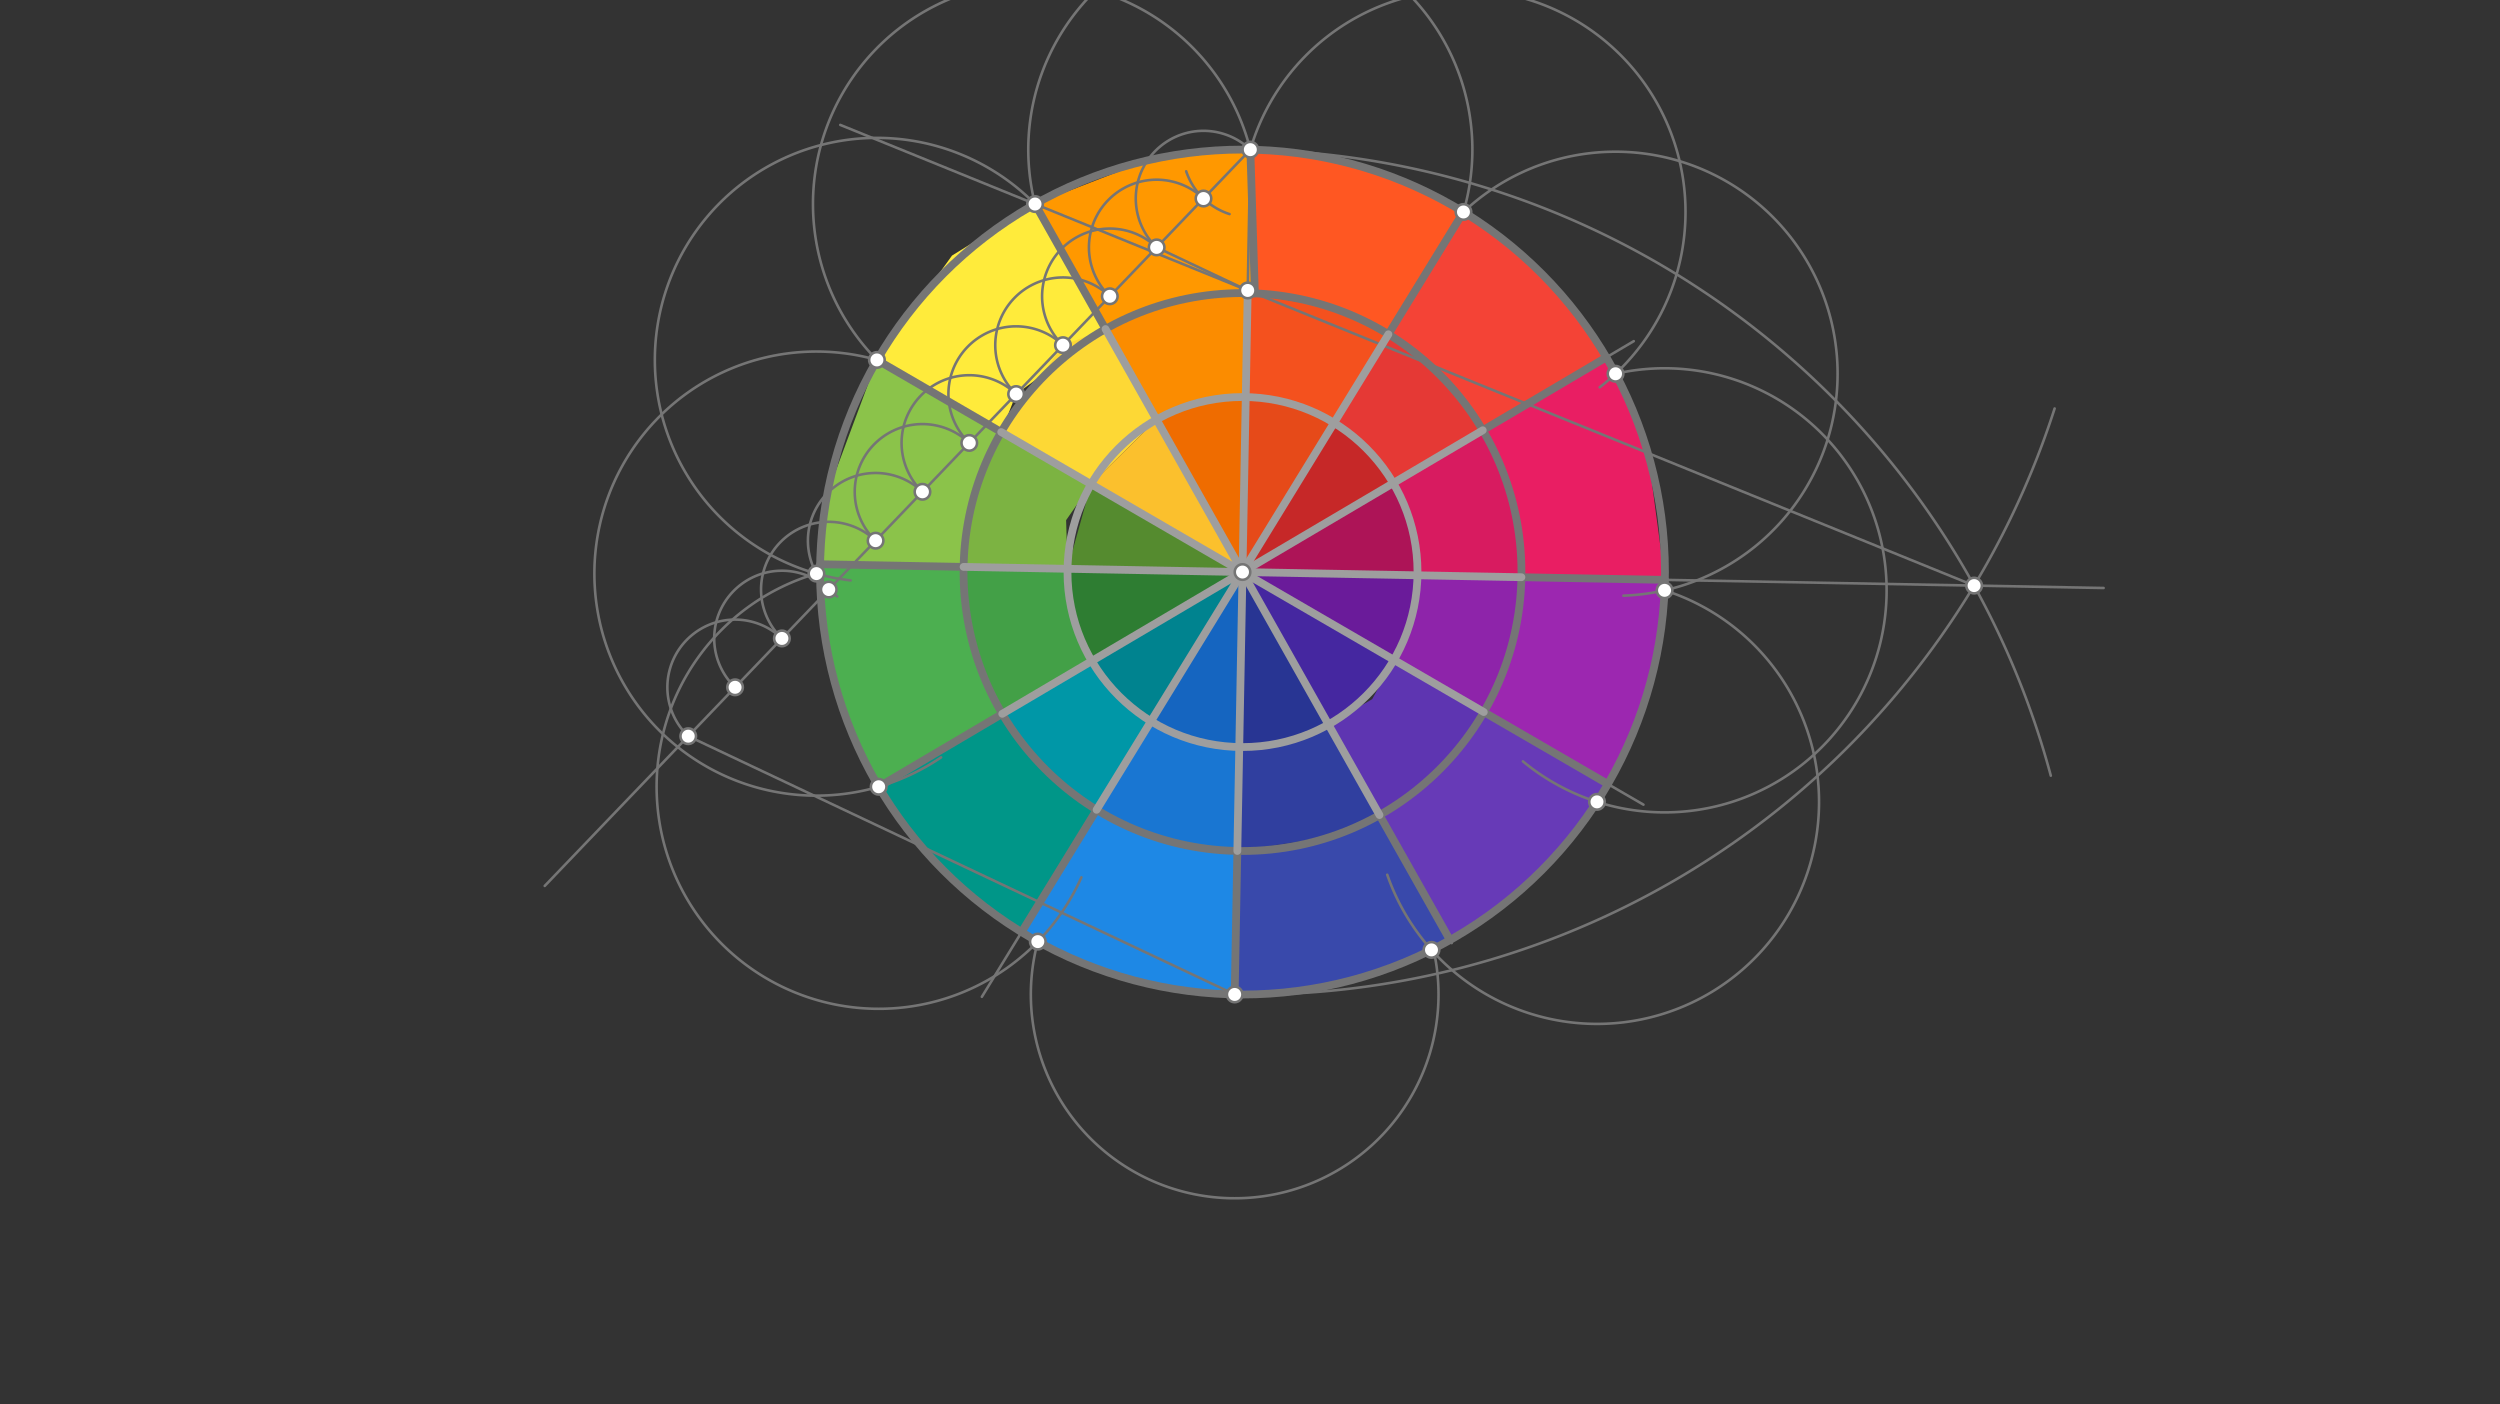 <svg xmlns="http://www.w3.org/2000/svg" class="svg--816" height="100%" preserveAspectRatio="xMidYMid meet" viewBox="0 0 963.78 541.417" width="100%"><rect x="0" y="0" width="963.78" height="541.417" fill="#333333" stroke="none"/><defs><marker id="marker-arrow" markerHeight="16" markerUnits="userSpaceOnUse" markerWidth="24" orient="auto-start-reverse" refX="24" refY="4" viewBox="0 0 24 8"><path d="M 0 0 L 24 4 L 0 8 z" stroke="inherit"></path></marker></defs><g class="aux-layer--949"></g><g class="main-layer--75a"><g class="element--733"><g fill="#FFEB3B" opacity="1"><path d="M 338.128 138.799 L 367 98.531 L 399.018 78.659 L 426.187 126.852 L 391.726 151.907 L 385.981 166.563 L 338.128 138.799 Z" stroke="none"></path></g></g><g class="element--733"><g fill="#E91E63" opacity="1"><path d="M 571.616 165.876 L 619.263 137.759 L 635.269 174.651 L 641.837 223.547 L 586.522 222.522 L 571.616 165.876 Z" stroke="none"></path></g></g><g class="element--733"><g fill="#1E88E5" opacity="1"><path d="M 422.755 312.191 L 422.755 312.191 L 422.755 312.191 A 107.541 107.541 0 0 0 477.009 328.054 L 475.984 383.368 L 475.984 383.368 L 475.984 383.368 A 162.865 162.865 0 0 1 393.82 359.345 L 422.755 312.191 Z" stroke="none"></path></g></g><g class="element--733"><g fill="#FF5722" opacity="1"><path d="M 482.016 57.694 L 482.016 57.694 L 482.016 57.694 A 162.865 162.865 0 0 1 564.18 81.717 L 535.245 128.871 L 513.234 118.585 L 483.775 113.097 L 482.016 57.694 Z" stroke="none"></path></g></g><g class="element--733"><g fill="#4CAF50" opacity="1"><path d="M 316.163 217.516 L 371.478 218.54 L 371.478 218.54 L 371.478 218.54 A 107.541 107.541 0 0 0 386.384 275.186 L 338.737 303.304 L 338.737 303.304 L 338.737 303.304 A 162.865 162.865 0 0 1 316.163 217.516 Z" stroke="none"></path></g></g><g class="element--733"><g fill="#673AB7" opacity="1"><path d="M 531.813 314.211 L 531.813 314.211 L 531.813 314.211 A 107.541 107.541 0 0 0 572.019 274.499 L 619.872 302.263 L 619.872 302.263 L 619.872 302.263 A 162.865 162.865 0 0 1 558.982 362.404 L 531.813 314.211 Z" stroke="none"></path></g></g><g class="element--733"><g fill="#F44336" opacity="1"><path d="M 535.245 128.871 L 564.18 81.717 L 564.18 81.717 L 564.18 81.717 A 162.865 162.865 0 0 1 619.263 137.759 L 571.616 165.876 L 535.245 128.871 Z" stroke="none"></path></g></g><g class="element--733"><g fill="#9C27B0" opacity="1"><path d="M 586.522 222.522 L 586.522 222.522 L 586.522 222.522 A 107.541 107.541 0 0 1 572.019 274.499 L 619.872 302.263 L 619.872 302.263 L 619.872 302.263 A 162.865 162.865 0 0 0 641.837 223.547 L 586.522 222.522 Z" stroke="none"></path></g></g><g class="element--733"><g fill="#FF9800" opacity="1"><path d="M 399.018 78.659 L 442.395 61.833 L 482.016 57.694 L 483.775 113.097 L 483.775 113.097 L 483.775 113.097 A 107.541 107.541 0 0 0 426.187 126.852 L 399.018 78.659 Z" stroke="none"></path></g></g><g class="element--733"><g fill="#8BC34A" opacity="1"><path d="M 338.128 138.799 L 385.981 166.563 L 385.981 166.563 L 385.981 166.563 A 107.541 107.541 0 0 0 371.478 218.54 L 316.163 217.516 L 319.009 190.071 L 338.128 138.799 Z" stroke="none"></path></g></g><g class="element--733"><g fill="#009688" opacity="1"><path d="M 386.384 275.186 L 386.384 275.186 L 386.384 275.186 A 107.541 107.541 0 0 0 422.755 312.191 L 393.82 359.345 L 393.82 359.345 L 393.82 359.345 A 162.865 162.865 0 0 1 338.737 303.304 L 338.737 303.304 L 386.384 275.186 Z" stroke="none"></path></g></g><g class="element--733"><g fill="#3949AB" opacity="1"><path d="M 477.009 328.054 L 513.234 322.477 L 531.813 314.211 L 558.982 362.404 L 558.982 362.404 L 558.982 362.404 A 162.865 162.865 0 0 1 475.984 383.368 L 477.009 328.054 Z" stroke="none"></path></g></g><g class="element--733"><g fill="#FDD835" opacity="1"><path d="M 385.981 166.563 L 409.784 133.065 L 426.187 126.852 L 445.867 161.759 L 420.642 186.673 L 385.981 166.563 Z" stroke="none"></path></g></g><g class="element--733"><g fill="#FBC02D" opacity="1"><path d="M 420.642 186.673 L 445.867 161.759 L 479 220.531 L 420.642 186.673 Z" stroke="none"></path></g></g><g class="element--733"><g fill="#FB8C00" opacity="1"><path d="M 426.187 126.852 L 426.187 126.852 L 426.187 126.852 A 107.541 107.541 0 0 1 480.991 113.009 L 480.249 153.074 L 480.249 153.074 L 480.249 153.074 A 67.469 67.469 0 0 0 445.867 161.759 L 426.187 126.852 Z" stroke="none"></path></g></g><g class="element--733"><g fill="#EF6C00" opacity="1"><path d="M 445.867 161.759 L 445.867 161.759 L 445.867 161.759 A 67.469 67.469 0 0 1 480.249 153.074 L 479 220.531 L 445.867 161.759 Z" stroke="none"></path></g></g><g class="element--733"><g fill="#F4511E" opacity="1"><path d="M 480.991 113.009 L 513.234 118.585 L 535.245 128.871 L 514.287 163.026 L 514.287 163.026 L 514.287 163.026 A 67.469 67.469 0 0 0 480.249 153.074 L 480.991 113.009 Z" stroke="none"></path></g></g><g class="element--733"><g fill="#E64A19" opacity="1"><path d="M 480.249 153.074 L 480.249 153.074 L 480.249 153.074 A 67.469 67.469 0 0 1 514.287 163.026 L 479 220.531 L 480.249 153.074 Z" stroke="none"></path></g></g><g class="element--733"><g fill="#E53935" opacity="1"><path d="M 535.245 128.871 L 550.512 140.213 L 571.616 165.876 L 537.105 186.242 L 537.105 186.242 L 537.105 186.242 A 67.469 67.469 0 0 0 514.287 163.026 L 535.245 128.871 Z" stroke="none"></path></g></g><g class="element--733"><g fill="#C62828" opacity="1"><path d="M 479 220.531 L 514.287 163.026 L 514.287 163.026 L 514.287 163.026 A 67.469 67.469 0 0 1 537.105 186.242 L 479 220.531 Z" stroke="none"></path></g></g><g class="element--733"><g fill="#D81B60" opacity="1"><path d="M 537.105 186.242 L 571.616 165.876 L 571.616 165.876 L 571.616 165.876 A 107.541 107.541 0 0 1 586.522 222.522 L 546.457 221.78 L 546.457 221.78 L 546.457 221.78 A 67.469 67.469 0 0 0 537.105 186.242 Z" stroke="none"></path></g></g><g class="element--733"><g fill="#AD1457" opacity="1"><path d="M 479 220.531 L 537.105 186.242 L 537.105 186.242 L 537.105 186.242 A 67.469 67.469 0 0 1 546.457 221.78 L 479 220.531 Z" stroke="none"></path></g></g><g class="element--733"><g fill="#8E24AA" opacity="1"><path d="M 586.522 222.522 L 586.522 222.522 L 586.522 222.522 A 107.541 107.541 0 0 1 572.019 274.499 L 537.358 254.39 L 537.358 254.39 L 537.358 254.39 A 67.469 67.469 0 0 0 546.457 221.78 L 586.522 222.522 Z" stroke="none"></path></g></g><g class="element--733"><g fill="#6A1B9A" opacity="1"><path d="M 479 220.531 L 546.457 221.78 L 546.457 221.78 L 546.457 221.78 A 67.469 67.469 0 0 1 537.358 254.39 L 484 226.531 Z" stroke="none"></path></g></g><g class="element--733"><g fill="#5E35B1" opacity="1"><path d="M 537.358 254.39 L 572.019 274.499 L 572.019 274.499 L 572.019 274.499 A 107.541 107.541 0 0 1 531.813 314.211 L 512.133 279.304 L 529 269.531 L 537.358 254.39 Z" stroke="none"></path></g></g><g class="element--733"><g fill="#4527A0" opacity="1"><path d="M 479 220.531 L 512.133 279.304 L 512.133 279.304 L 512.133 279.304 A 67.469 67.469 0 0 0 537.358 254.39 L 479 220.531 Z" stroke="none"></path></g></g><g class="element--733"><g fill="#303F9F" opacity="1"><path d="M 477.751 287.988 L 477.009 328.054 L 513.234 322.477 L 531.813 314.211 L 512.133 279.304 L 477.751 287.988 Z" stroke="none"></path></g></g><g class="element--733"><g fill="#283593" opacity="1"><path d="M 479 220.531 L 477.751 287.988 L 477.751 287.988 L 477.751 287.988 A 67.469 67.469 0 0 0 512.133 279.304 L 479 220.531 Z" stroke="none"></path></g></g><g class="element--733"><g fill="#1976D2" opacity="1"><path d="M 422.755 312.191 L 422.755 312.191 L 422.755 312.191 A 107.541 107.541 0 0 0 477.009 328.054 L 477.751 287.988 L 477.751 287.988 L 477.751 287.988 A 67.469 67.469 0 0 1 443.713 278.036 L 422.755 312.191 Z" stroke="none"></path></g></g><g class="element--733"><g fill="#1565C0" opacity="1"><path d="M 443.713 278.036 L 479 220.531 L 477.751 287.988 L 477.751 287.988 L 477.751 287.988 A 67.469 67.469 0 0 1 443.713 278.036 Z" stroke="none"></path></g></g><g class="element--733"><g fill="#0097A7" opacity="1"><path d="M 386.384 275.186 L 386.384 275.186 L 386.384 275.186 A 107.541 107.541 0 0 0 422.755 312.191 L 443.713 278.036 L 443.713 278.036 L 443.713 278.036 A 67.469 67.469 0 0 1 420.895 254.821 L 386 276.531 Z" stroke="none"></path></g></g><g class="element--733"><g fill="#00838F" opacity="1"><path d="M 420.895 254.821 L 479 220.531 L 443.713 278.036 L 443.713 278.036 L 443.713 278.036 A 67.469 67.469 0 0 1 420.895 254.821 Z" stroke="none"></path></g></g><g class="element--733"><g fill="#43A047" opacity="1"><path d="M 371.478 218.54 L 371.478 218.54 L 371.478 218.54 A 107.541 107.541 0 0 0 386.384 275.186 L 420.895 254.821 L 420.895 254.821 L 420.895 254.821 A 67.469 67.469 0 0 1 411.543 219.282 L 371.478 218.54 Z" stroke="none"></path></g></g><g class="element--733"><g fill="#2E7D32" opacity="1"><path d="M 411.543 219.282 L 411.543 219.282 L 411.543 219.282 A 67.469 67.469 0 0 0 420.895 254.821 L 479 220.531 L 411.543 219.282 Z" stroke="none"></path></g></g><g class="element--733"><g fill="#7CB342" opacity="1"><path d="M 385.981 166.563 L 385.981 166.563 L 385.981 166.563 A 107.541 107.541 0 0 0 371.478 218.54 L 411.543 219.282 L 411 200.531 L 420.642 186.673 L 385.981 166.563 Z" stroke="none"></path></g></g><g class="element--733"><g fill="#558B2F" opacity="1"><path d="M 420.642 186.673 L 411.543 219.282 L 479 220.531 L 420.642 186.673 Z" stroke="none"></path></g></g><g class="element--733"><g class="center--a87"><line x1="475" y1="220.531" x2="483" y2="220.531" stroke="#757575" stroke-width="1" stroke-linecap="round"></line><line x1="479" y1="216.531" x2="479" y2="224.531" stroke="#757575" stroke-width="1" stroke-linecap="round"></line><circle class="hit--87b" cx="479" cy="220.531" r="4" stroke="none" fill="transparent"></circle></g><circle cx="479" cy="220.531" fill="none" r="162.865" stroke="#757575" stroke-dasharray="none" stroke-width="1"></circle></g><g class="element--733"><g class="center--a87"><line x1="475" y1="220.531" x2="483" y2="220.531" stroke="#757575" stroke-width="1" stroke-linecap="round"></line><line x1="479" y1="216.531" x2="479" y2="224.531" stroke="#757575" stroke-width="1" stroke-linecap="round"></line><circle class="hit--87b" cx="479" cy="220.531" r="4" stroke="none" fill="transparent"></circle></g><circle cx="479" cy="220.531" fill="none" r="107.541" stroke="#757575" stroke-dasharray="none" stroke-width="1"></circle></g><g class="element--733"><line stroke="#757575" stroke-dasharray="none" stroke-linecap="round" stroke-width="1" x1="479" x2="316.163" y1="220.531" y2="217.516"></line></g><g class="element--733"><line stroke="#757575" stroke-dasharray="none" stroke-linecap="round" stroke-width="1" x1="479" x2="641.837" y1="220.531" y2="223.547"></line></g><g class="element--733"><line stroke="#757575" stroke-dasharray="none" stroke-linecap="round" stroke-width="1" x1="479" x2="482.016" y1="220.531" y2="57.694"></line></g><g class="element--733"><line stroke="#757575" stroke-dasharray="none" stroke-linecap="round" stroke-width="1" x1="479" x2="475.984" y1="220.531" y2="383.368"></line></g><g class="element--733"><path d="M 482.016 57.694 A 325.73 325.73 0 0 1 790.606 299.028" fill="none" stroke="#757575" stroke-dasharray="none" stroke-linecap="round" stroke-width="1"></path></g><g class="element--733"><path d="M 475.984 383.368 A 325.73 325.73 0 0 0 792.082 157.489" fill="none" stroke="#757575" stroke-dasharray="none" stroke-linecap="round" stroke-width="1"></path></g><g class="element--733"><line stroke="#757575" stroke-dasharray="none" stroke-linecap="round" stroke-width="1" x1="641.837" x2="810.96" y1="223.547" y2="226.679"></line></g><g class="element--733"><line stroke="#757575" stroke-dasharray="none" stroke-linecap="round" stroke-width="1" x1="482.016" x2="210" y1="57.694" y2="341.531"></line></g><g class="element--733"><path d="M 474 82.531 A 26.098 26.098 0 0 1 457.286 66.037" fill="none" stroke="#757575" stroke-dasharray="none" stroke-linecap="round" stroke-width="1"></path></g><g class="element--733"><path d="M 482.016 57.694 A 26.098 26.098 0 0 0 445.9 95.379" fill="none" stroke="#757575" stroke-dasharray="none" stroke-linecap="round" stroke-width="1"></path></g><g class="element--733"><path d="M 463.958 76.537 A 26.098 26.098 0 0 0 427.842 114.222" fill="none" stroke="#757575" stroke-dasharray="none" stroke-linecap="round" stroke-width="1"></path></g><g class="element--733"><path d="M 445.9 95.379 A 26.098 26.098 0 0 0 409.784 133.065" fill="none" stroke="#757575" stroke-dasharray="none" stroke-linecap="round" stroke-width="1"></path></g><g class="element--733"><path d="M 427.842 114.222 A 26.098 26.098 0 0 0 391.726 151.907" fill="none" stroke="#757575" stroke-dasharray="none" stroke-linecap="round" stroke-width="1"></path></g><g class="element--733"><path d="M 409.784 133.065 A 26.098 26.098 0 0 0 373.669 170.75" fill="none" stroke="#757575" stroke-dasharray="none" stroke-linecap="round" stroke-width="1"></path></g><g class="element--733"><path d="M 391.726 151.907 A 26.098 26.098 0 0 0 355.611 189.592" fill="none" stroke="#757575" stroke-dasharray="none" stroke-linecap="round" stroke-width="1"></path></g><g class="element--733"><path d="M 373.669 170.75 A 26.098 26.098 0 0 0 337.553 208.435" fill="none" stroke="#757575" stroke-dasharray="none" stroke-linecap="round" stroke-width="1"></path></g><g class="element--733"><path d="M 355.611 189.592 A 26.098 26.098 0 1 0 322.793 229.959" fill="none" stroke="#757575" stroke-dasharray="none" stroke-linecap="round" stroke-width="1"></path></g><g class="element--733"><path d="M 337.553 208.435 A 26.098 26.098 0 0 0 301.437 246.12" fill="none" stroke="#757575" stroke-dasharray="none" stroke-linecap="round" stroke-width="1"></path></g><g class="element--733"><path d="M 319.495 227.277 A 26.098 26.098 0 0 0 283.38 264.963" fill="none" stroke="#757575" stroke-dasharray="none" stroke-linecap="round" stroke-width="1"></path></g><g class="element--733"><path d="M 301.437 246.12 A 26.098 26.098 0 0 0 265.322 283.805" fill="none" stroke="#757575" stroke-dasharray="none" stroke-linecap="round" stroke-width="1"></path></g><g class="element--733"><line stroke="#757575" stroke-dasharray="none" stroke-linecap="round" stroke-width="1" x1="265.322" x2="475.984" y1="283.805" y2="383.368"></line></g><g class="element--733"><line stroke="#757575" stroke-dasharray="none" stroke-linecap="round" stroke-width="1" x1="445.9" x2="481.395" y1="95.379" y2="112.155"></line></g><g class="element--733"><line stroke="#757575" stroke-dasharray="none" stroke-linecap="round" stroke-width="1" x1="761.042" x2="481.01" y1="225.754" y2="111.973"></line></g><g class="element--733"><line stroke="#757575" stroke-dasharray="none" stroke-linecap="round" stroke-width="1" x1="483.775" x2="323.937" y1="113.097" y2="48.152"></line></g><g class="element--733"><path d="M 482.016 57.694 A 85.604 85.604 0 1 0 338.059 138.759" fill="none" stroke="#757575" stroke-dasharray="none" stroke-linecap="round" stroke-width="1"></path></g><g class="element--733"><path d="M 399.018 78.659 A 85.604 85.604 0 1 1 564.105 81.973" fill="none" stroke="#757575" stroke-dasharray="none" stroke-linecap="round" stroke-width="1"></path></g><g class="element--733"><path d="M 482.016 57.694 A 85.604 85.604 0 1 1 616.703 149.315" fill="none" stroke="#757575" stroke-dasharray="none" stroke-linecap="round" stroke-width="1"></path></g><g class="element--733"><path d="M 399.018 78.659 A 85.604 85.604 0 1 0 327.911 223.76" fill="none" stroke="#757575" stroke-dasharray="none" stroke-linecap="round" stroke-width="1"></path></g><g class="element--733"><path d="M 564.18 81.717 A 85.604 85.604 0 1 1 625.859 229.64" fill="none" stroke="#757575" stroke-dasharray="none" stroke-linecap="round" stroke-width="1"></path></g><g class="element--733"><path d="M 338.059 138.759 A 85.604 85.604 0 1 0 362.804 291.973" fill="none" stroke="#757575" stroke-dasharray="none" stroke-linecap="round" stroke-width="1"></path></g><g class="element--733"><path d="M 622.812 144.09 A 85.604 85.604 0 1 1 587.109 293.511" fill="none" stroke="#757575" stroke-dasharray="none" stroke-linecap="round" stroke-width="1"></path></g><g class="element--733"><path d="M 314.75 221.129 A 85.604 85.604 0 1 0 416.893 338.228" fill="none" stroke="#757575" stroke-dasharray="none" stroke-linecap="round" stroke-width="1"></path></g><g class="element--733"><path d="M 641.712 227.582 A 85.604 85.604 0 1 1 534.798 337.221" fill="none" stroke="#757575" stroke-dasharray="none" stroke-linecap="round" stroke-width="1"></path></g><g class="element--733"><path d="M 400.089 363.003 A 78.58 78.58 0 1 0 552.625 366.019" fill="none" stroke="#757575" stroke-dasharray="none" stroke-linecap="round" stroke-width="1"></path></g><g class="element--733"><line stroke="#757575" stroke-dasharray="none" stroke-linecap="round" stroke-width="1" x1="479" x2="399.018" y1="220.531" y2="78.659"></line></g><g class="element--733"><line stroke="#757575" stroke-dasharray="none" stroke-linecap="round" stroke-width="1" x1="479" x2="559.64" y1="220.531" y2="363.571"></line></g><g class="element--733"><line stroke="#757575" stroke-dasharray="none" stroke-linecap="round" stroke-width="1" x1="479" x2="564.18" y1="220.531" y2="81.717"></line></g><g class="element--733"><line stroke="#757575" stroke-dasharray="none" stroke-linecap="round" stroke-width="1" x1="479" x2="378.519" y1="220.531" y2="384.282"></line></g><g class="element--733"><line stroke="#757575" stroke-dasharray="none" stroke-linecap="round" stroke-width="1" x1="479" x2="338.059" y1="220.531" y2="138.759"></line></g><g class="element--733"><line stroke="#757575" stroke-dasharray="none" stroke-linecap="round" stroke-width="1" x1="479" x2="633.569" y1="220.531" y2="310.21"></line></g><g class="element--733"><line stroke="#757575" stroke-dasharray="none" stroke-linecap="round" stroke-width="1" x1="338.737" x2="479" y1="303.304" y2="220.531"></line></g><g class="element--733"><line stroke="#757575" stroke-dasharray="none" stroke-linecap="round" stroke-width="1" x1="479" x2="629.832" y1="220.531" y2="131.522"></line></g><g class="element--733"><g class="center--a87"><line x1="475" y1="220.531" x2="483" y2="220.531" stroke="#757575" stroke-width="1" stroke-linecap="round"></line><line x1="479" y1="216.531" x2="479" y2="224.531" stroke="#757575" stroke-width="1" stroke-linecap="round"></line><circle class="hit--87b" cx="479" cy="220.531" r="4" stroke="none" fill="transparent"></circle></g><circle cx="479" cy="220.531" fill="none" r="162.865" stroke="#757575" stroke-dasharray="none" stroke-width="3"></circle></g><g class="element--733"><g class="center--a87"><line x1="475" y1="220.531" x2="483" y2="220.531" stroke="#757575" stroke-width="1" stroke-linecap="round"></line><line x1="479" y1="216.531" x2="479" y2="224.531" stroke="#757575" stroke-width="1" stroke-linecap="round"></line><circle class="hit--87b" cx="479" cy="220.531" r="4" stroke="none" fill="transparent"></circle></g><circle cx="479" cy="220.531" fill="none" r="107.541" stroke="#757575" stroke-dasharray="none" stroke-width="3"></circle></g><g class="element--733"><line stroke="#757575" stroke-dasharray="none" stroke-linecap="round" stroke-width="3" x1="338.128" x2="385.981" y1="138.799" y2="166.563"></line></g><g class="element--733"><line stroke="#757575" stroke-dasharray="none" stroke-linecap="round" stroke-width="3" x1="399.018" x2="426.187" y1="78.659" y2="126.852"></line></g><g class="element--733"><line stroke="#757575" stroke-dasharray="none" stroke-linecap="round" stroke-width="3" x1="482.016" x2="483.775" y1="57.694" y2="113.097"></line></g><g class="element--733"><line stroke="#757575" stroke-dasharray="none" stroke-linecap="round" stroke-width="3" x1="316.163" x2="371.478" y1="217.516" y2="218.54"></line></g><g class="element--733"><line stroke="#757575" stroke-dasharray="none" stroke-linecap="round" stroke-width="3" x1="586.522" x2="641.837" y1="222.522" y2="223.547"></line></g><g class="element--733"><line stroke="#757575" stroke-dasharray="none" stroke-linecap="round" stroke-width="3" x1="571.616" x2="619.263" y1="165.876" y2="137.759"></line></g><g class="element--733"><line stroke="#757575" stroke-dasharray="none" stroke-linecap="round" stroke-width="3" x1="535.245" x2="564.18" y1="128.871" y2="81.717"></line></g><g class="element--733"><line stroke="#757575" stroke-dasharray="none" stroke-linecap="round" stroke-width="3" x1="422.755" x2="393.82" y1="312.191" y2="359.345"></line></g><g class="element--733"><line stroke="#757575" stroke-dasharray="none" stroke-linecap="round" stroke-width="3" x1="338.737" x2="386.384" y1="303.304" y2="275.186"></line></g><g class="element--733"><line stroke="#757575" stroke-dasharray="none" stroke-linecap="round" stroke-width="3" x1="477.009" x2="475.984" y1="328.054" y2="383.368"></line></g><g class="element--733"><line stroke="#757575" stroke-dasharray="none" stroke-linecap="round" stroke-width="3" x1="531.813" x2="558.982" y1="314.211" y2="362.404"></line></g><g class="element--733"><line stroke="#757575" stroke-dasharray="none" stroke-linecap="round" stroke-width="3" x1="572.019" x2="619.872" y1="274.499" y2="302.263"></line></g><g class="element--733"><g class="center--a87"><line x1="475" y1="220.531" x2="483" y2="220.531" stroke="#9E9E9E" stroke-width="1" stroke-linecap="round"></line><line x1="479" y1="216.531" x2="479" y2="224.531" stroke="#9E9E9E" stroke-width="1" stroke-linecap="round"></line><circle class="hit--87b" cx="479" cy="220.531" r="4" stroke="none" fill="transparent"></circle></g><circle cx="479" cy="220.531" fill="none" r="67.469" stroke="#9E9E9E" stroke-dasharray="none" stroke-width="3"></circle></g><g class="element--733"><line stroke="#9E9E9E" stroke-dasharray="none" stroke-linecap="round" stroke-width="3" x1="385.981" x2="479" y1="166.563" y2="220.531"></line></g><g class="element--733"><line stroke="#9E9E9E" stroke-dasharray="none" stroke-linecap="round" stroke-width="3" x1="371.478" x2="479" y1="218.54" y2="220.531"></line></g><g class="element--733"><line stroke="#9E9E9E" stroke-dasharray="none" stroke-linecap="round" stroke-width="3" x1="386.384" x2="479" y1="275.186" y2="220.531"></line></g><g class="element--733"><line stroke="#9E9E9E" stroke-dasharray="none" stroke-linecap="round" stroke-width="3" x1="422.755" x2="479" y1="312.191" y2="220.531"></line></g><g class="element--733"><line stroke="#9E9E9E" stroke-dasharray="none" stroke-linecap="round" stroke-width="3" x1="477.009" x2="479" y1="328.054" y2="220.531"></line></g><g class="element--733"><line stroke="#9E9E9E" stroke-dasharray="none" stroke-linecap="round" stroke-width="3" x1="531.813" x2="479" y1="314.211" y2="220.531"></line></g><g class="element--733"><line stroke="#9E9E9E" stroke-dasharray="none" stroke-linecap="round" stroke-width="3" x1="572.019" x2="479" y1="274.499" y2="220.531"></line></g><g class="element--733"><line stroke="#9E9E9E" stroke-dasharray="none" stroke-linecap="round" stroke-width="3" x1="586.522" x2="479" y1="222.522" y2="220.531"></line></g><g class="element--733"><line stroke="#9E9E9E" stroke-dasharray="none" stroke-linecap="round" stroke-width="3" x1="571.616" x2="479" y1="165.876" y2="220.531"></line></g><g class="element--733"><line stroke="#9E9E9E" stroke-dasharray="none" stroke-linecap="round" stroke-width="3" x1="535.245" x2="479" y1="128.871" y2="220.531"></line></g><g class="element--733"><line stroke="#9E9E9E" stroke-dasharray="none" stroke-linecap="round" stroke-width="3" x1="480.991" x2="479" y1="113.009" y2="220.531"></line></g><g class="element--733"><line stroke="#9E9E9E" stroke-dasharray="none" stroke-linecap="round" stroke-width="3" x1="426.187" x2="479" y1="126.852" y2="220.531"></line></g><g class="element--733"><circle cx="479" cy="220.531" r="3" stroke="#757575" stroke-width="1" fill="#ffffff"></circle>}</g><g class="element--733"><circle cx="482.016" cy="57.694" r="3" stroke="#757575" stroke-width="1" fill="#ffffff"></circle>}</g><g class="element--733"><circle cx="463.958" cy="76.537" r="3" stroke="#757575" stroke-width="1" fill="#ffffff"></circle>}</g><g class="element--733"><circle cx="445.9" cy="95.379" r="3" stroke="#757575" stroke-width="1" fill="#ffffff"></circle>}</g><g class="element--733"><circle cx="427.842" cy="114.222" r="3" stroke="#757575" stroke-width="1" fill="#ffffff"></circle>}</g><g class="element--733"><circle cx="409.784" cy="133.065" r="3" stroke="#757575" stroke-width="1" fill="#ffffff"></circle>}</g><g class="element--733"><circle cx="391.726" cy="151.907" r="3" stroke="#757575" stroke-width="1" fill="#ffffff"></circle>}</g><g class="element--733"><circle cx="373.669" cy="170.75" r="3" stroke="#757575" stroke-width="1" fill="#ffffff"></circle>}</g><g class="element--733"><circle cx="355.611" cy="189.592" r="3" stroke="#757575" stroke-width="1" fill="#ffffff"></circle>}</g><g class="element--733"><circle cx="337.553" cy="208.435" r="3" stroke="#757575" stroke-width="1" fill="#ffffff"></circle>}</g><g class="element--733"><circle cx="319.495" cy="227.277" r="3" stroke="#757575" stroke-width="1" fill="#ffffff"></circle>}</g><g class="element--733"><circle cx="301.437" cy="246.12" r="3" stroke="#757575" stroke-width="1" fill="#ffffff"></circle>}</g><g class="element--733"><circle cx="283.38" cy="264.963" r="3" stroke="#757575" stroke-width="1" fill="#ffffff"></circle>}</g><g class="element--733"><circle cx="265.322" cy="283.805" r="3" stroke="#757575" stroke-width="1" fill="#ffffff"></circle>}</g><g class="element--733"><circle cx="481.01" cy="111.973" r="3" stroke="#757575" stroke-width="1" fill="#ffffff"></circle>}</g><g class="element--733"><circle cx="761.042" cy="225.754" r="3" stroke="#757575" stroke-width="1" fill="#ffffff"></circle>}</g><g class="element--733"><circle cx="399.018" cy="78.659" r="3" stroke="#757575" stroke-width="1" fill="#ffffff"></circle>}</g><g class="element--733"><circle cx="338.059" cy="138.759" r="3" stroke="#757575" stroke-width="1" fill="#ffffff"></circle>}</g><g class="element--733"><circle cx="564.18" cy="81.717" r="3" stroke="#757575" stroke-width="1" fill="#ffffff"></circle>}</g><g class="element--733"><circle cx="622.812" cy="144.09" r="3" stroke="#757575" stroke-width="1" fill="#ffffff"></circle>}</g><g class="element--733"><circle cx="314.75" cy="221.129" r="3" stroke="#757575" stroke-width="1" fill="#ffffff"></circle>}</g><g class="element--733"><circle cx="641.712" cy="227.582" r="3" stroke="#757575" stroke-width="1" fill="#ffffff"></circle>}</g><g class="element--733"><circle cx="338.737" cy="303.304" r="3" stroke="#757575" stroke-width="1" fill="#ffffff"></circle>}</g><g class="element--733"><circle cx="400.089" cy="363.003" r="3" stroke="#757575" stroke-width="1" fill="#ffffff"></circle>}</g><g class="element--733"><circle cx="475.984" cy="383.368" r="3" stroke="#757575" stroke-width="1" fill="#ffffff"></circle>}</g><g class="element--733"><circle cx="551.853" cy="366.193" r="3" stroke="#757575" stroke-width="1" fill="#ffffff"></circle>}</g><g class="element--733"><circle cx="615.66" cy="309.126" r="3" stroke="#757575" stroke-width="1" fill="#ffffff"></circle>}</g></g><g class="snaps-layer--ac6"></g><g class="temp-layer--52d"></g></svg>